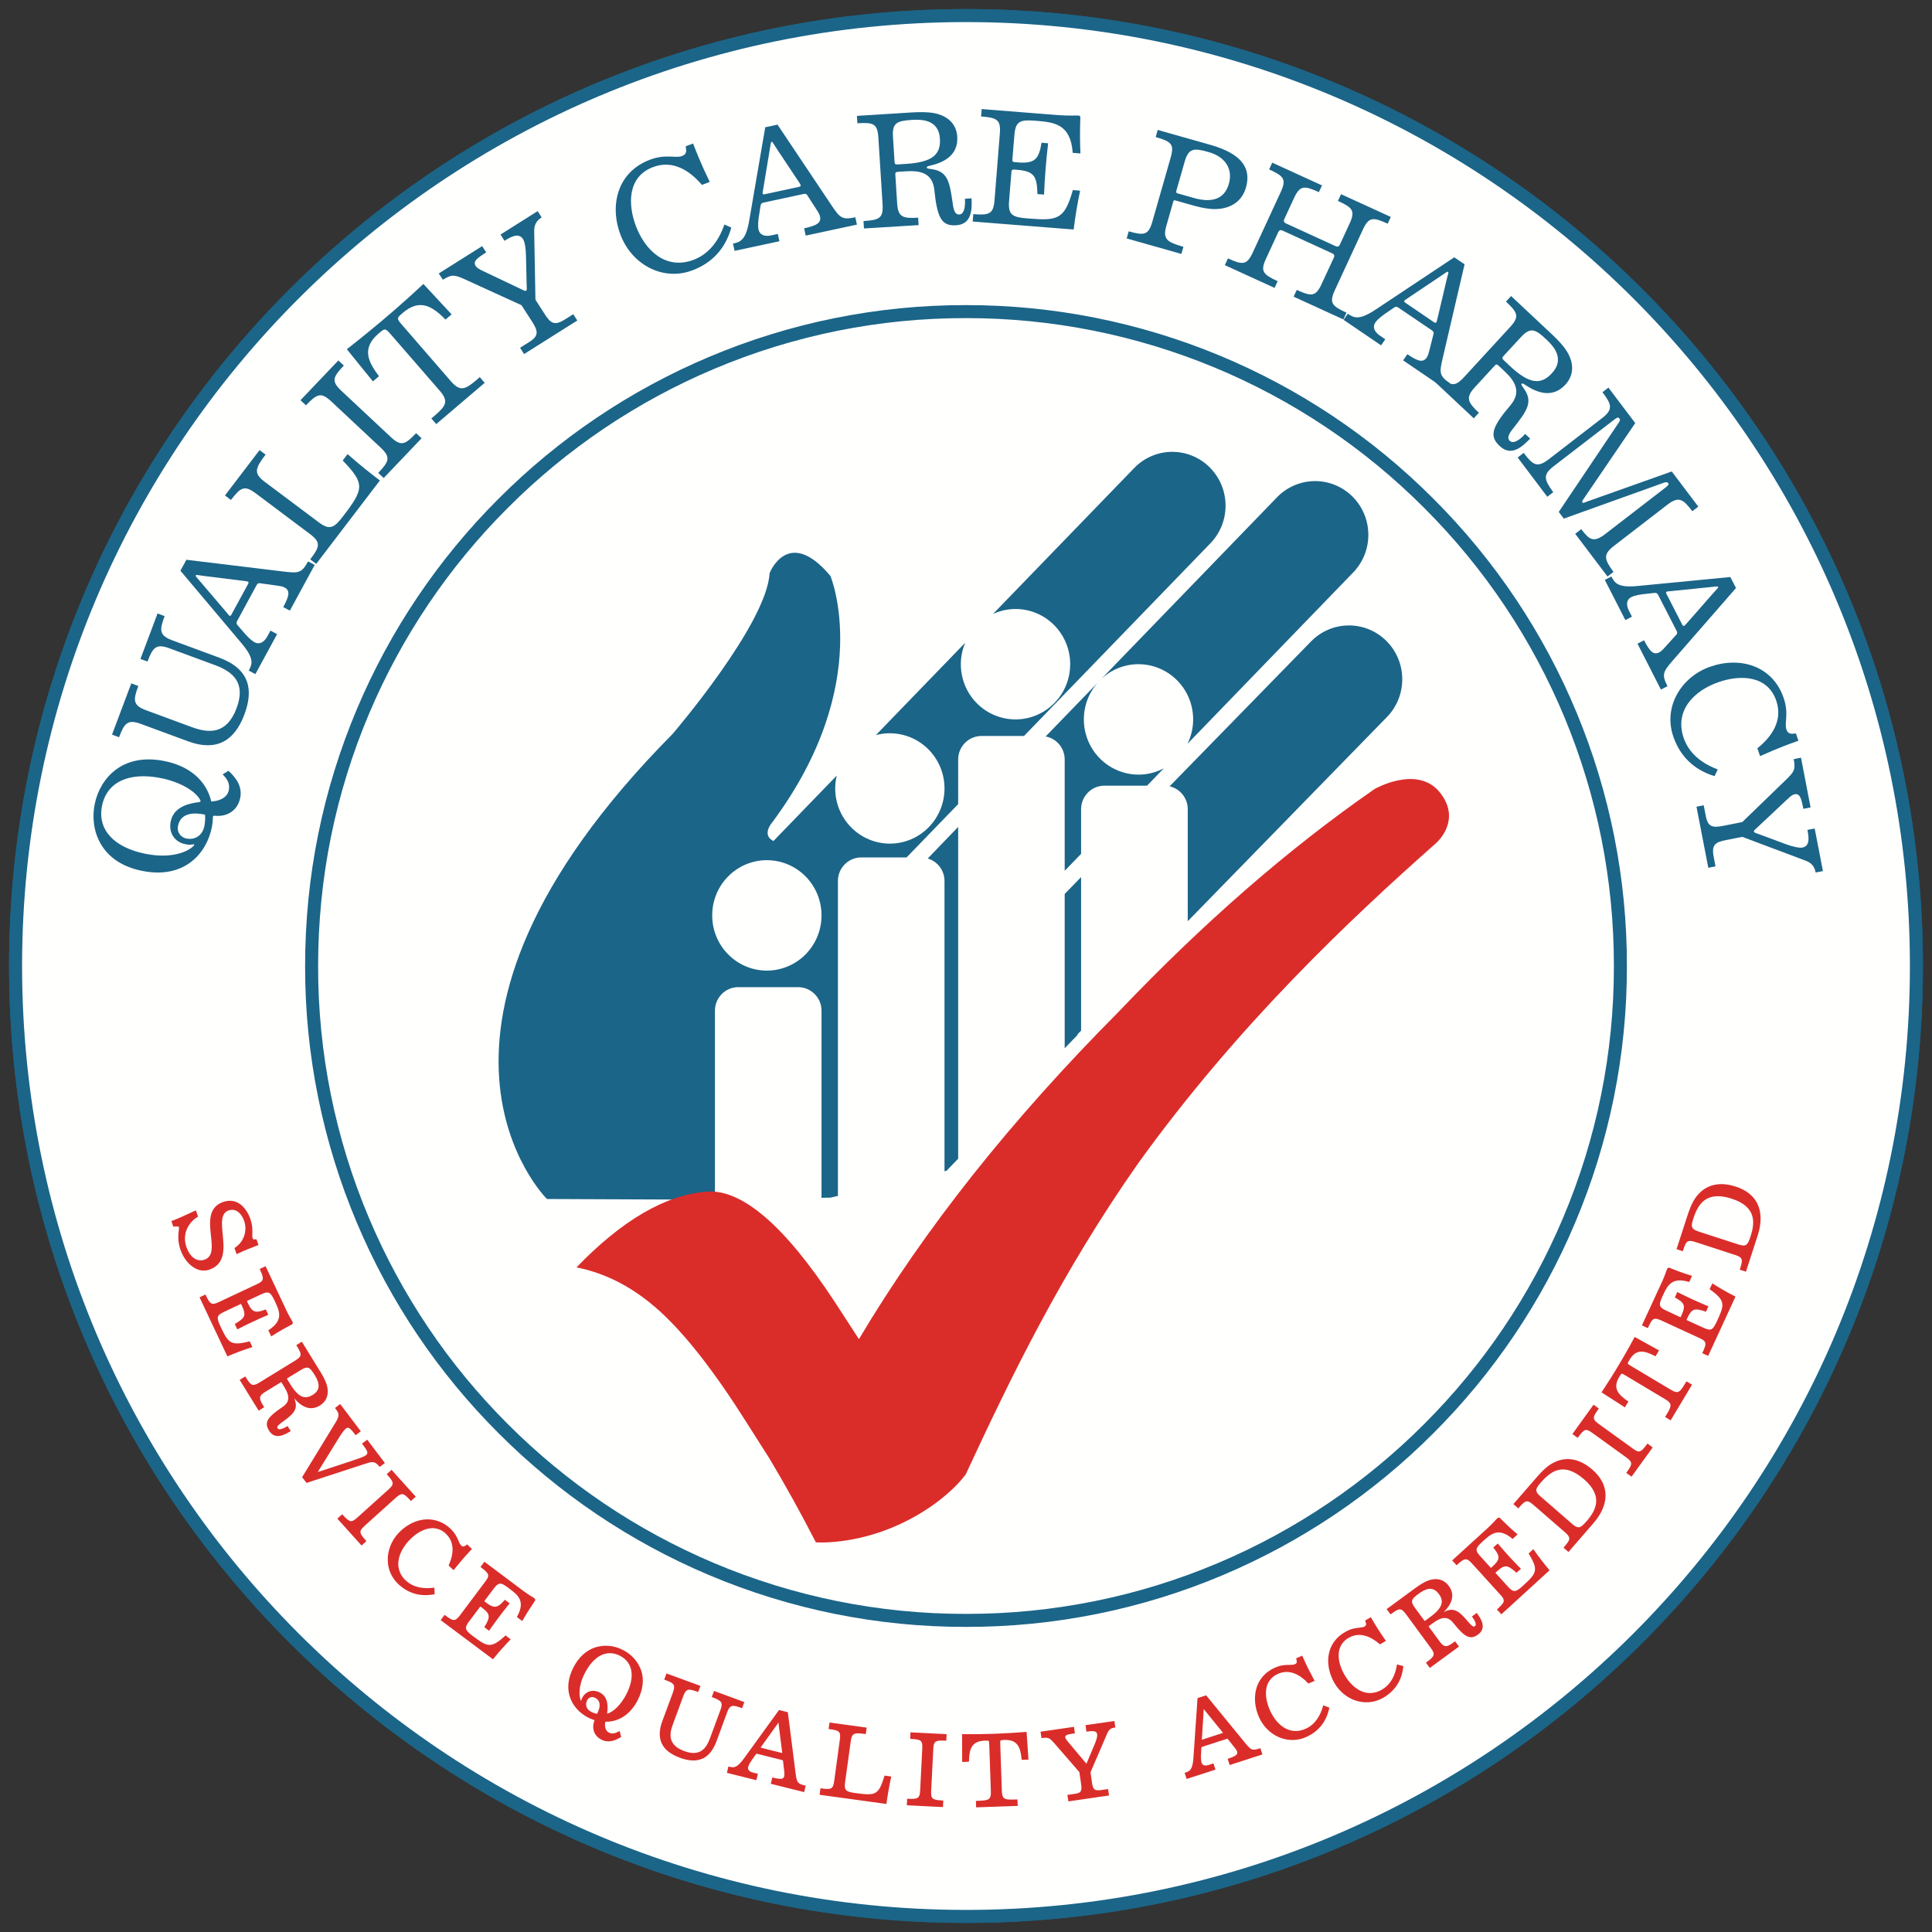 <?xml version="1.0" encoding="UTF-8"?>
<svg width="124px" height="124px" viewBox="0 0 124 124" version="1.1" xmlns="http://www.w3.org/2000/svg" xmlns:xlink="http://www.w3.org/1999/xlink">
    <rect x="0" y="0" width="124" height="124" fill="#333333" stroke="none"/>
    <title>logo</title>
    <g id="Symbols" stroke="none" stroke-width="1" fill="none" fill-rule="evenodd">
        <g id="footer" transform="translate(-1029, -272)">
            <g id="logo" transform="translate(1030, 273)">
                <path d="M122,60.999 C122,94.687 94.689,122 61.002,122 C27.314,122 0,94.687 0,60.999 C0,27.311 27.316,0 61.002,0 C94.689,0 122,27.311 122,60.999" id="Path" fill="#FFFFFE" fill-rule="nonzero"></path>
                <path d="M122,60.999 C122,94.687 94.689,122 61.002,122 C27.314,122 0,94.687 0,60.999 C0,27.311 27.316,0 61.002,0 C94.689,0 122,27.311 122,60.999" id="Path" stroke="#1B6588" stroke-width="0.835"></path>
                <path d="M122,60.999 C122,94.687 94.689,122 61.002,122 C27.314,122 0,94.687 0,60.999 C0,27.311 27.316,0 61.002,0 C94.689,0 122,27.311 122,60.999" id="Path" fill="#FFFFFE" fill-rule="nonzero"></path>
                <path d="M122,60.999 C122,94.687 94.689,122 61.002,122 C27.314,122 0,94.687 0,60.999 C0,27.311 27.316,0 61.002,0 C94.689,0 122,27.311 122,60.999 Z" id="Path" stroke="#1B6588" stroke-width="0.835"></path>
                <path d="M99.699,77.344 C97.592,82.334 94.535,86.869 90.697,90.698 C86.873,94.531 82.339,97.588 77.347,99.699 C72.177,101.888 66.616,103.01 60.999,103 C55.383,103.01 49.822,101.887 44.651,99.699 C39.659,97.588 35.125,94.531 31.3,90.698 C27.463,86.869 24.407,82.335 22.301,77.345 C20.112,72.172 18.989,66.613 19,60.998 C19,55.328 20.112,49.829 22.301,44.649 C24.408,39.661 27.463,35.128 31.298,31.301 C35.123,27.466 39.658,24.409 44.651,22.3 C49.822,20.112 55.383,18.99 60.999,19 C72.146,18.988 82.837,23.416 90.699,31.301 C98.592,39.175 103.019,49.861 103,60.998 C103.012,66.613 101.889,72.173 99.699,77.345" id="Path" fill="#FFFFFE" fill-rule="nonzero"></path>
                <path d="M99.699,77.344 C97.592,82.334 94.535,86.869 90.697,90.698 C86.873,94.531 82.339,97.588 77.347,99.699 C72.177,101.888 66.616,103.01 60.999,103 C55.383,103.01 49.822,101.887 44.651,99.699 C39.659,97.588 35.125,94.531 31.3,90.698 C27.463,86.869 24.407,82.335 22.301,77.345 C20.112,72.172 18.989,66.613 19,60.998 C19,55.328 20.112,49.829 22.301,44.649 C24.408,39.661 27.463,35.128 31.298,31.301 C35.123,27.466 39.658,24.409 44.651,22.3 C49.822,20.112 55.383,18.99 60.999,19 C72.146,18.988 82.837,23.416 90.699,31.301 C98.592,39.175 103.019,49.861 103,60.998 C103.012,66.613 101.889,72.173 99.699,77.345 L99.699,77.344 Z" id="Path" stroke="#1B6588" stroke-width="0.835"></path>
                <path d="M13.666,48.473 C14.182,48.947 14.561,49.499 14.416,50.22 C14.252,51.022 13.57,51.45 12.759,51.354 C12.717,51.344 12.669,51.369 12.665,51.442 C12.662,51.517 12.662,51.618 12.649,51.733 C12.639,51.85 12.618,51.977 12.591,52.122 C12.26,53.739 10.864,55.447 8.116,54.894 C5.429,54.359 4.747,52.234 5.077,50.616 C5.407,49.001 6.807,47.295 9.555,47.846 C11.112,48.157 12.232,49.053 12.561,50.443 C13.017,50.417 13.578,50.237 13.686,49.714 C13.767,49.306 13.592,49.001 13.289,48.701 L13.666,48.472 L13.666,48.473 Z M9.957,51.725 C10.132,50.857 10.957,50.579 11.799,50.477 C11.867,50.469 11.886,50.419 11.857,50.356 C11.532,49.739 10.489,49.17 9.33,48.941 C7.299,48.533 5.862,49.176 5.549,50.712 C5.239,52.244 6.307,53.393 8.338,53.8 C10.031,54.137 11.095,53.656 11.445,53.27 C11.489,53.224 11.455,53.175 11.41,53.19 C11.236,53.226 11.057,53.222 10.884,53.179 C10.223,53.048 9.806,52.464 9.957,51.725 L9.957,51.725 Z M10.959,52.817 C11.623,52.947 12.02,52.496 12.11,52.058 C12.164,51.805 12.181,51.545 12.159,51.286 C11.478,51.141 10.602,51.138 10.425,52.004 C10.333,52.452 10.645,52.753 10.959,52.817 L10.959,52.817 Z M6.189,46.151 L7.427,42.86 L7.878,43.028 C7.537,43.934 7.526,44.272 8.379,44.587 L11.289,45.661 C12.425,46.081 13.55,46.134 14.182,44.457 C14.808,42.793 13.92,42.101 12.784,41.683 L9.877,40.611 C9.021,40.292 8.807,40.556 8.467,41.46 L8.014,41.295 L9.112,38.374 L9.566,38.542 C9.225,39.448 9.211,39.784 10.067,40.101 L13.065,41.208 C15.039,41.937 15.278,43.274 14.685,44.86 C14.087,46.444 13,47.294 11.048,46.571 L8.05,45.465 C7.195,45.149 6.982,45.41 6.641,46.318 L6.189,46.15 M14.964,42.039 C15.196,41.621 15.335,41.271 14.496,40.279 L10.58,35.63 L10.963,34.927 L17.267,35.691 C18.164,35.795 18.371,35.775 18.773,35.034 L19.198,35.259 L17.604,38.192 L17.179,37.966 C17.581,37.227 17.626,36.897 17.256,36.701 C17.133,36.634 16.94,36.606 16.669,36.57 L15.694,36.435 C15.592,36.42 15.533,36.435 15.462,36.567 L14.223,38.852 C14.164,38.956 14.167,39.04 14.252,39.133 L14.7,39.65 C14.822,39.789 15.099,40.093 15.343,40.224 C15.644,40.386 15.946,40.23 16.158,39.847 L16.362,39.474 L16.784,39.702 L15.391,42.266 L14.964,42.039 L14.964,42.039 Z M14.927,36.473 C14.958,36.418 14.964,36.36 14.909,36.33 C14.87,36.31 14.731,36.295 14.607,36.279 L12.129,35.971 C11.693,35.92 11.595,35.868 11.568,35.928 C11.537,35.983 11.62,36.05 11.904,36.386 L13.543,38.308 C13.631,38.417 13.693,38.498 13.731,38.521 C13.79,38.548 13.829,38.498 13.856,38.44 L14.927,36.473 L14.927,36.473 Z M18.909,34.903 C19.539,34.078 19.607,33.81 18.881,33.265 L15.422,30.67 C14.696,30.126 14.453,30.265 13.822,31.089 L13.439,30.799 L15.661,27.888 L16.046,28.178 C15.371,29.06 15.264,29.379 15.992,29.925 L19.451,32.518 C20.177,33.065 20.459,32.872 21.046,32.1 C22.369,30.371 22.421,30.035 20.996,28.556 L21.309,28.146 C22.103,28.849 22.854,29.439 23.383,29.836 L19.296,35.19 L18.91,34.903 M23.276,29.355 C23.987,28.603 24.087,28.345 23.424,27.723 L20.272,24.773 C19.607,24.152 19.351,24.267 18.637,25.014 L18.286,24.686 L20.717,22.134 L21.069,22.462 C20.354,23.211 20.255,23.471 20.919,24.091 L24.073,27.043 C24.738,27.663 24.993,27.552 25.707,26.8 L26.058,27.129 L23.627,29.68 L23.276,29.353 M26.684,25.856 L26.897,25.677 C27.637,25.043 27.81,24.756 27.215,24.068 L24.063,20.439 C23.723,20.045 23.69,20.073 23.307,20.4 C22.231,21.316 22.571,22.161 23.327,23.145 L22.934,23.478 L21.261,21.414 C21.687,21.078 22.108,20.747 22.522,20.406 C23.779,19.39 24.997,18.329 26.175,17.225 L27.984,19.177 L27.593,19.51 C26.724,18.624 25.928,18.164 24.852,19.08 C24.471,19.408 24.44,19.434 24.783,19.828 L27.931,23.46 C28.526,24.148 28.84,24.018 29.583,23.388 L29.793,23.205 L30.107,23.572 L26.999,26.22 L26.684,25.856 M32.379,21.32 L32.986,20.938 C33.594,20.556 33.538,20.247 33.147,19.637 L32.47,18.588 L28.829,16.925 C28.184,16.638 28.005,16.588 27.424,16.953 L27.161,16.551 L29.946,14.797 L30.204,15.2 C29.625,15.567 29.336,15.772 29.532,16.077 C29.591,16.166 29.68,16.248 30.098,16.441 L32.482,17.575 C32.621,17.636 32.7,17.698 32.764,17.657 C32.83,17.62 32.815,17.5 32.804,17.368 L32.757,15.393 C32.75,14.982 32.685,14.517 32.572,14.349 C32.289,13.909 31.788,14.199 31.382,14.456 L31.124,14.054 L33.507,12.551 L33.765,12.954 C33.394,13.19 33.278,13.465 33.286,13.874 L33.366,18.238 L33.944,19.136 C34.323,19.729 34.57,19.94 35.25,19.507 L35.793,19.167 L36.052,19.57 L32.637,21.724 L32.379,21.32 M43.485,8.212 C44.03,9.645 44.401,10.338 44.553,10.678 L44.05,10.867 C43.278,9.961 42.2,9.241 40.916,9.724 C39.259,10.345 39.292,12.141 39.82,13.524 C40.412,15.078 41.735,16.345 43.514,15.677 C44.647,15.252 45.219,14.219 45.494,13.41 L45.937,13.605 C45.569,14.928 44.735,15.866 43.438,16.351 C41.511,17.078 39.537,15.94 38.833,14.089 C38.091,12.158 38.643,10.028 40.721,9.249 C41.748,8.866 42.349,9.176 42.777,9.012 C43.132,8.881 43.036,8.607 43.009,8.392 L43.485,8.212 M46.045,14.635 C46.517,14.534 46.878,14.415 47.09,13.138 L48.115,7.168 L48.903,7 L52.411,12.242 C52.914,12.985 53.067,13.124 53.895,12.945 L54,13.416 L50.713,14.122 L50.609,13.654 C51.439,13.474 51.719,13.298 51.629,12.89 C51.601,12.753 51.499,12.591 51.35,12.363 L50.819,11.541 C50.765,11.452 50.716,11.42 50.568,11.452 L48.008,12.002 C47.891,12.03 47.826,12.085 47.812,12.21 L47.708,12.885 C47.677,13.066 47.625,13.468 47.685,13.738 C47.759,14.071 48.072,14.201 48.5,14.108 L48.922,14.016 L49.024,14.484 L46.149,15.101 L46.045,14.635 L46.045,14.635 Z M50.294,10.989 C50.354,10.974 50.402,10.944 50.388,10.882 C50.381,10.843 50.302,10.725 50.234,10.621 L48.858,8.555 C48.614,8.193 48.591,8.091 48.529,8.103 C48.464,8.117 48.469,8.225 48.395,8.653 L47.985,11.138 C47.961,11.229 47.948,11.324 47.946,11.419 C47.962,11.48 48.025,11.478 48.089,11.465 L50.294,10.991 L50.294,10.989 Z" id="Shape" fill="#1B6588" fill-rule="nonzero"></path>
                <path d="M54.423,13.187 C55.454,13.123 55.7,13.001 55.645,12.106 L55.376,7.834 C55.32,6.937 55.06,6.847 54.028,6.911 L54,6.438 L57.58,6.213 C58.09,6.184 58.56,6.198 58.85,6.243 C59.809,6.395 60.389,6.943 60.438,7.777 C60.515,9.003 59.519,9.445 58.68,9.637 C58.615,9.649 58.479,9.672 58.484,9.755 C58.488,9.828 58.626,9.831 58.831,9.86 C59.845,10.009 59.953,10.735 60.138,11.986 C60.176,12.226 60.208,12.79 60.57,12.766 C60.856,12.751 60.968,12.349 60.933,11.758 L61.356,11.727 C61.397,12.501 61.345,13.398 60.369,13.458 C59.453,13.514 59.156,13.033 58.969,11.2 C58.856,10.123 58.111,9.935 57.156,9.994 L56.665,10.026 C56.474,10.037 56.455,10.072 56.465,10.23 L56.581,12.048 C56.635,12.947 56.961,13.03 57.929,12.971 L57.958,13.448 L54.45,13.664 L54.423,13.188 L54.423,13.187 Z M56.413,9.351 C56.423,9.533 56.446,9.564 56.638,9.552 L57.159,9.518 C58.845,9.413 59.392,8.915 59.326,7.899 C59.25,6.675 58.162,6.657 57.537,6.695 C56.567,6.756 56.256,6.882 56.312,7.777 L56.413,9.351 L56.413,9.351 Z M61.468,12.744 C62.497,12.825 62.759,12.738 62.832,11.841 L63.171,7.58 C63.243,6.683 62.996,6.556 61.968,6.474 L62.007,6 L66.844,6.383 C67.151,6.406 67.469,6.42 67.717,6.418 C67.952,6.415 68.165,6.411 68.231,6.418 C68.312,6.423 68.342,6.479 68.338,6.543 C68.309,7.444 68.309,8.11 68.345,8.848 L67.849,8.81 C67.716,6.94 66.645,6.845 65.47,6.75 C64.502,6.675 64.18,6.754 64.107,7.653 L63.977,9.237 C63.968,9.354 64,9.398 64.136,9.406 L64.36,9.425 C65.432,9.511 65.68,9.19 65.85,8.16 L66.271,8.197 C66.142,9.291 66.054,10.389 66.008,11.489 L65.584,11.455 C65.554,10.347 65.414,9.985 64.266,9.897 L64.076,9.882 C63.969,9.871 63.923,9.921 63.915,10.037 L63.764,11.917 C63.693,12.814 64.001,12.945 64.968,13.021 C66.876,13.173 67.319,13.109 67.858,11.198 L68.324,11.238 C68.15,12.063 68.012,12.895 67.909,13.731 L61.429,13.219 L61.468,12.744 M71.444,13.847 C72.437,14.128 72.71,14.095 72.959,13.229 L74.136,9.115 C74.385,8.252 74.171,8.078 73.177,7.799 L73.304,7.338 L76.682,8.296 C78.734,8.877 79.313,9.815 78.969,11.036 C78.629,12.215 77.556,12.472 76.747,12.412 C76.268,12.372 75.951,12.294 75.306,12.11 L74.407,11.855 C74.361,11.846 74.326,11.867 74.306,11.928 L73.862,13.483 C73.613,14.35 73.889,14.539 74.955,14.841 L74.823,15.297 L71.313,14.303 L71.444,13.847 L71.444,13.847 Z M74.503,11.236 C74.476,11.338 74.494,11.385 74.565,11.407 L75.629,11.708 C76.878,12.062 77.613,11.708 77.87,10.801 C78.154,9.813 77.602,9.038 76.553,8.755 C75.623,8.49 75.285,8.506 75.036,9.371 L74.503,11.236 L74.503,11.236 Z M77.812,15.585 C78.753,16.013 79.028,16.026 79.407,15.204 L81.202,11.321 C81.58,10.502 81.393,10.3 80.456,9.872 L80.655,9.439 L83.849,10.9 L83.647,11.332 C82.708,10.903 82.435,10.893 82.054,11.709 L81.432,13.056 C81.367,13.202 81.409,13.281 81.536,13.339 L84.716,14.796 C84.84,14.852 84.933,14.837 84.999,14.694 L85.621,13.345 C86,12.527 85.813,12.325 84.871,11.895 L85.073,11.464 L88.265,12.924 L88.063,13.357 C87.127,12.927 86.85,12.916 86.473,13.733 L84.675,17.62 C84.298,18.437 84.48,18.639 85.421,19.069 L85.221,19.503 L82.028,18.04 L82.23,17.608 C83.17,18.039 83.445,18.048 83.823,17.23 L84.609,15.537 C84.673,15.393 84.626,15.312 84.501,15.258 L81.321,13.801 C81.196,13.74 81.107,13.76 81.04,13.903 L80.258,15.597 C79.875,16.412 80.065,16.617 81.003,17.046 L80.804,17.477 L77.613,16.018 L77.812,15.585 M85.506,19.136 C85.897,19.405 86.229,19.577 87.306,18.86 L92.338,15.515 L93,15.963 L91.578,22.061 C91.379,22.93 91.379,23.135 92.073,23.608 L91.805,24 L89.056,22.13 L89.327,21.735 C90.021,22.206 90.339,22.285 90.574,21.943 C90.652,21.832 90.702,21.648 90.768,21.383 L91.004,20.441 C91.03,20.343 91.019,20.286 90.897,20.199 L88.752,18.744 C88.657,18.677 88.57,18.668 88.47,18.744 L87.907,19.129 C87.76,19.235 87.427,19.471 87.273,19.697 C87.08,19.979 87.201,20.29 87.559,20.537 L87.911,20.774 L87.64,21.166 L85.234,19.529 L85.506,19.136 L85.506,19.136 Z M91.044,19.687 C91.094,19.723 91.151,19.735 91.189,19.682 C91.212,19.647 91.24,19.513 91.272,19.393 L91.839,16.991 C91.935,16.571 91.994,16.485 91.94,16.448 C91.891,16.413 91.813,16.488 91.45,16.731 L89.363,18.131 C89.25,18.209 89.161,18.264 89.134,18.3 C89.098,18.35 89.146,18.394 89.2,18.431 L91.044,19.687 L91.044,19.687 Z" id="Shape" fill="#1B6588" fill-rule="nonzero"></path>
                <path d="M91.331,23.062 C92.09,23.777 92.353,23.876 92.97,23.202 L95.914,19.999 C96.536,19.327 96.42,19.07 95.657,18.357 L95.985,18 L98.632,20.482 C99.008,20.832 99.326,21.191 99.491,21.436 C100.046,22.25 100.043,23.061 99.469,23.688 C98.621,24.605 97.607,24.185 96.886,23.699 C96.83,23.663 96.724,23.572 96.662,23.637 C96.613,23.693 96.708,23.797 96.825,23.969 C97.419,24.821 96.964,25.411 96.173,26.428 C96.022,26.623 95.634,27.045 95.902,27.295 C96.113,27.492 96.488,27.295 96.89,26.852 L97.209,27.148 C96.67,27.716 95.978,28.309 95.258,27.631 C94.579,27.002 94.726,26.442 95.941,25.013 C96.651,24.174 96.27,23.491 95.566,22.829 L95.204,22.491 C95.062,22.357 95.023,22.366 94.917,22.486 L93.662,23.851 C93.043,24.522 93.203,24.822 93.918,25.492 L93.591,25.849 L91,23.42 L91.331,23.062 L91.331,23.062 Z M95.518,21.827 C95.398,21.963 95.39,22.001 95.529,22.135 L95.914,22.497 C97.163,23.665 97.909,23.715 98.607,22.952 C99.455,22.032 98.712,21.22 98.248,20.787 C97.535,20.116 97.225,19.976 96.608,20.647 L95.518,21.827 L95.518,21.827 Z M96.792,28.067 C97.38,28.848 97.659,29.046 98.389,28.487 L101.826,25.837 C102.551,25.277 102.441,24.954 101.849,24.173 L102.232,23.878 L103.953,26.155 L100.701,30.93 C100.585,31.101 100.516,31.183 100.562,31.245 C100.611,31.314 100.699,31.248 100.892,31.18 L106.297,29.26 L108,31.516 L107.615,31.811 C107.026,31.028 106.745,30.835 106.019,31.391 L102.582,34.041 C101.857,34.6 101.98,34.911 102.558,35.708 L102.173,36 L100.1,33.26 L100.487,32.962 C101.008,33.651 101.284,33.844 102.01,33.288 L105.848,30.33 C106.053,30.17 106.138,30.105 106.061,29.999 C105.994,29.917 105.877,29.953 105.791,29.981 L99.369,32.286 L99.044,31.857 L102.893,26.129 C102.961,26.021 103.005,25.95 102.931,25.855 C102.861,25.762 102.787,25.79 102.558,25.969 L98.715,28.926 C97.991,29.484 98.12,29.793 98.691,30.59 L98.308,30.883 L96.408,28.365 L96.792,28.067" id="Shape" fill="#1B6588" fill-rule="nonzero"></path>
                <path d="M102.423,36 C102.638,36.424 102.846,36.735 104.115,36.609 L110.058,36.035 L110.419,36.741 L106.318,41.445 C105.741,42.115 105.644,42.297 106.022,43.041 L105.602,43.259 L104.098,40.313 L104.517,40.094 C104.898,40.837 105.138,41.056 105.502,40.867 C105.623,40.805 105.753,40.668 105.932,40.464 L106.582,39.746 C106.649,39.674 106.671,39.615 106.605,39.484 L105.426,37.187 C105.375,37.083 105.304,37.038 105.18,37.056 L104.511,37.129 C104.336,37.15 103.932,37.202 103.691,37.328 C103.393,37.483 103.352,37.818 103.55,38.202 L103.742,38.579 L103.319,38.798 L102,36.219 L102.423,36 L102.423,36 Z M106.972,39.099 C107.002,39.156 107.047,39.195 107.1,39.163 C107.135,39.148 107.223,39.041 107.309,38.95 L108.928,37.103 C109.212,36.777 109.303,36.727 109.273,36.672 C109.247,36.616 109.143,36.642 108.714,36.688 L106.245,36.939 C106.109,36.952 106.003,36.959 105.969,36.977 C105.914,37.007 105.932,37.067 105.961,37.123 L106.973,39.101 L106.972,39.099 Z M114.426,46.542 C112.998,47.044 112.303,47.39 111.966,47.53 L111.793,47.028 C112.707,46.294 113.445,45.249 113.003,43.968 C112.433,42.317 110.66,42.3 109.285,42.786 C107.736,43.327 106.452,44.598 107.064,46.37 C107.452,47.501 108.457,48.091 109.249,48.385 L109.043,48.815 C107.75,48.418 106.842,47.568 106.399,46.279 C105.733,44.359 106.91,42.442 108.756,41.794 C110.678,41.118 112.761,41.719 113.476,43.79 C113.831,44.812 113.509,45.393 113.657,45.823 C113.778,46.174 114.047,46.09 114.263,46.072 L114.426,46.542 M108.348,50.685 L108.483,51.382 C108.619,52.077 108.915,52.14 109.616,52.001 L110.823,51.762 L113.652,49.025 C114.146,48.538 114.255,48.388 114.124,47.723 L114.592,47.629 L115.207,50.822 L114.742,50.913 C114.616,50.25 114.53,49.909 114.177,49.978 C114.075,49.999 113.965,50.054 113.642,50.366 L111.753,52.141 C111.643,52.249 111.557,52.298 111.569,52.369 C111.586,52.442 111.697,52.473 111.826,52.515 L113.654,53.193 C114.036,53.334 114.485,53.437 114.681,53.399 C115.184,53.299 115.097,52.733 115.004,52.266 L115.471,52.175 L116,54.909 L115.533,55 C115.452,54.574 115.24,54.367 114.859,54.229 L110.826,52.712 L109.794,52.914 C109.114,53.048 108.835,53.2 108.986,53.982 L109.103,54.606 L108.643,54.697 L107.884,50.776 L108.348,50.685" id="Shape" fill="#1B6588" fill-rule="nonzero"></path>
                <path d="M12.438,80.488 C13.483,80.125 13.381,79.112 13.293,78.217 C13.222,77.494 13.159,76.868 13.679,76.687 C13.835,76.629 14.007,76.636 14.157,76.705 C14.374,76.808 14.562,77.052 14.672,77.367 C14.888,78.003 14.647,78.705 14.086,79.076 L14.048,79.101 L14.063,79.147 L14.164,79.433 L14.185,79.498 L14.247,79.467 C14.668,79.264 15.099,79.096 15.536,78.928 L15.592,78.91 L15.572,78.856 L15.477,78.584 L15.463,78.542 L15.417,78.545 C15.258,78.556 15.235,78.537 15.215,78.476 C15.19,78.403 15.193,78.306 15.196,78.183 C15.203,77.96 15.212,77.655 15.067,77.232 C14.824,76.534 14.23,75.835 13.328,76.143 C12.347,76.482 12.448,77.444 12.538,78.29 C12.618,79.021 12.686,79.655 12.126,79.849 C11.746,79.979 11.243,79.831 10.963,79.025 C10.673,78.182 11.108,77.455 11.672,77.109 L11.712,77.082 L11.697,77.038 L11.593,76.744 L11.572,76.682 L11.514,76.708 L11.07,76.913 C10.741,77.067 10.403,77.221 10.052,77.353 L10,77.372 L10.019,77.429 L10.108,77.686 L10.124,77.731 L10.17,77.724 L10.213,77.721 C10.306,77.714 10.463,77.698 10.488,77.761 C10.494,77.789 10.485,77.872 10.475,77.96 C10.445,78.217 10.389,78.653 10.584,79.215 C10.777,79.766 11.142,80.219 11.568,80.424 C11.851,80.565 12.154,80.585 12.438,80.488 M15.2,85.458 L15.172,85.397 L15.048,85.132 L15.025,85.089 L14.979,85.101 C13.793,85.398 13.646,85.186 13.151,84.134 C12.898,83.589 12.882,83.432 13.352,83.212 L14.428,82.704 C14.458,82.688 14.468,82.69 14.468,82.69 C14.471,82.693 14.475,82.696 14.483,82.713 L14.533,82.822 C14.823,83.435 14.705,83.592 14.116,83.949 L14.069,83.976 L14.091,84.025 L14.205,84.268 L14.232,84.325 L14.287,84.294 C14.611,84.126 14.915,83.976 15.218,83.837 C15.527,83.688 15.846,83.544 16.164,83.412 L16.223,83.384 L16.195,83.332 L16.081,83.089 L16.061,83.039 L16.007,83.061 C15.426,83.277 15.2,83.25 14.926,82.675 L14.868,82.547 C14.852,82.516 14.855,82.507 14.855,82.507 C14.855,82.504 14.86,82.497 14.883,82.485 L15.789,82.06 C16.257,81.842 16.374,81.952 16.628,82.491 C16.942,83.153 17.21,83.721 16.263,84.354 L16.22,84.38 L16.242,84.43 L16.376,84.707 L16.405,84.773 L16.464,84.738 C16.862,84.484 17.225,84.273 17.716,84.016 C17.79,83.977 17.813,83.912 17.778,83.84 C17.765,83.814 17.731,83.757 17.688,83.678 L17.616,83.555 C17.527,83.399 17.444,83.238 17.369,83.075 L16.07,80.322 L16.046,80.268 L15.991,80.294 L15.72,80.422 L15.664,80.445 L15.69,80.499 C15.965,81.087 15.941,81.212 15.487,81.423 L13.051,82.567 C12.825,82.675 12.695,82.705 12.594,82.667 C12.459,82.621 12.356,82.445 12.212,82.139 L12.189,82.085 L12.134,82.109 L11.862,82.24 L11.808,82.263 L11.832,82.317 L13.569,86.003 L13.592,86.057 L13.646,86.034 C14.11,85.835 14.61,85.649 15.135,85.48 L15.2,85.458 M17.066,90.31 L17.108,90.279 C17.741,89.817 18.157,89.509 17.926,88.862 C17.919,88.839 17.911,88.816 17.903,88.793 L17.89,88.753 C17.89,88.756 17.897,88.758 17.897,88.758 L17.904,88.769 C18.445,89.392 18.993,89.541 19.534,89.206 C20.002,88.918 20.152,88.407 19.947,87.799 C19.849,87.548 19.727,87.307 19.584,87.08 C19.584,87.076 18.404,85.164 18.404,85.164 L18.374,85.113 L18.323,85.144 L18.066,85.303 L18.015,85.334 L18.048,85.383 C18.227,85.672 18.316,85.855 18.286,85.991 C18.258,86.096 18.162,86.19 17.952,86.322 L15.653,87.732 C15.442,87.862 15.312,87.902 15.206,87.879 C15.071,87.845 14.951,87.683 14.775,87.392 L14.744,87.346 L14.692,87.374 L14.435,87.532 L14.383,87.563 L14.414,87.617 L15.57,89.489 L15.601,89.541 L15.649,89.508 L15.905,89.352 L15.958,89.321 L15.925,89.269 C15.615,88.762 15.581,88.604 16.024,88.333 L17.001,87.734 C17.032,87.711 17.046,87.709 17.051,87.709 C17.055,87.709 17.064,87.72 17.091,87.765 L17.25,88.025 C17.622,88.63 17.586,88.998 17.132,89.303 C16.135,89.974 15.948,90.301 16.272,90.827 C16.654,91.448 17.296,91.067 17.606,90.883 L17.659,90.852 L17.628,90.799 L17.486,90.575 L17.453,90.524 L17.406,90.555 C17.106,90.739 16.887,90.781 16.817,90.672 C16.746,90.556 16.907,90.424 17.066,90.31 M19.078,88.524 C18.852,88.662 18.661,88.705 18.48,88.662 C18.205,88.598 17.932,88.333 17.62,87.825 L17.449,87.545 C17.418,87.498 17.418,87.484 17.418,87.483 C17.418,87.477 17.429,87.468 17.472,87.441 L18.321,86.922 C18.519,86.799 18.656,86.758 18.763,86.784 C18.906,86.819 19.025,86.978 19.201,87.258 C19.332,87.474 19.504,87.792 19.433,88.086 C19.392,88.257 19.272,88.404 19.078,88.525 M22.509,92.927 C22.863,92.813 23.04,92.758 23.334,93.107 L23.371,93.149 L23.417,93.114 L23.655,92.936 L23.703,92.899 L23.667,92.853 L22.605,91.448 L22.568,91.401 L22.52,91.44 L22.281,91.615 L22.232,91.651 L22.269,91.699 C22.645,92.194 22.639,92.281 22.462,92.418 C22.35,92.499 21.952,92.638 21.526,92.778 L19.536,93.434 L19.505,93.443 C19.473,93.455 19.439,93.464 19.405,93.469 C19.403,93.454 19.448,93.383 19.467,93.361 C19.467,93.358 20.703,91.36 20.703,91.36 C20.878,91.073 21.061,90.798 21.185,90.701 C21.319,90.602 21.395,90.545 21.79,91.069 L21.825,91.118 L21.872,91.081 L22.114,90.896 L22.16,90.861 L22.123,90.818 L20.87,89.161 L20.834,89.117 L20.788,89.149 L20.549,89.331 L20.501,89.366 L20.536,89.414 C20.777,89.734 20.807,89.857 20.526,90.317 C20.529,90.317 18.412,93.774 18.412,93.774 L18.392,93.809 L18.415,93.842 L18.647,94.144 L18.67,94.177 L18.712,94.165 L22.457,92.944 L22.508,92.927 M22.136,97.314 C22.14,97.206 22.218,97.097 22.404,96.93 L24.407,95.127 C24.59,94.96 24.711,94.895 24.817,94.898 C24.958,94.906 25.108,95.044 25.331,95.295 L25.373,95.341 L25.416,95.303 L25.64,95.101 L25.685,95.064 L25.646,95.018 L24.171,93.38 L24.13,93.337 L23.863,93.578 L23.82,93.622 L23.86,93.663 C24.089,93.917 24.209,94.079 24.201,94.219 C24.197,94.325 24.116,94.435 23.933,94.599 L21.93,96.404 C21.747,96.572 21.629,96.635 21.523,96.632 C21.384,96.622 21.233,96.485 21.003,96.233 L20.964,96.19 L20.921,96.228 L20.695,96.428 L20.649,96.468 L20.691,96.512 L22.164,98.148 L22.204,98.193 L22.25,98.156 L22.475,97.953 L22.517,97.913 L22.477,97.87 C22.25,97.616 22.13,97.454 22.137,97.315 M26.885,100.964 L26.881,100.898 L26.815,100.904 C26.306,100.972 25.586,100.946 25.047,100.441 C24.752,100.181 24.577,99.812 24.563,99.42 C24.547,98.92 24.8,98.353 25.257,97.87 C25.714,97.381 26.248,97.097 26.724,97.08 C27.058,97.074 27.38,97.203 27.616,97.438 C28.245,98.033 28.067,98.853 27.811,99.437 L27.792,99.475 L27.823,99.506 L28.067,99.734 L28.113,99.774 L28.154,99.728 L28.265,99.589 C28.441,99.372 28.728,99.015 29.25,98.458 L29.291,98.415 L29.245,98.372 L29.018,98.157 L28.987,98.127 L28.947,98.153 C28.932,98.162 28.916,98.168 28.904,98.182 C28.79,98.259 28.715,98.301 28.604,98.196 C28.526,98.108 28.466,98.006 28.428,97.894 C28.336,97.677 28.221,97.408 27.91,97.115 C27.504,96.718 26.954,96.501 26.386,96.515 C25.745,96.533 25.089,96.852 24.583,97.389 C24.12,97.879 23.866,98.529 23.888,99.166 C23.907,99.751 24.14,100.27 24.564,100.669 C25.197,101.269 25.966,101.488 26.844,101.331 L26.897,101.32 L26.894,101.268 L26.885,100.964 M33.137,101.475 L33.018,101.405 C32.867,101.306 32.718,101.204 32.573,101.097 L30.139,99.271 L30.091,99.237 L30.055,99.286 L29.875,99.523 L29.839,99.569 L29.886,99.608 C30.438,100.02 30.429,100.131 30.14,100.516 L28.524,102.672 C28.374,102.869 28.271,102.957 28.164,102.972 C28.025,102.992 27.854,102.886 27.582,102.68 L27.536,102.646 L27.499,102.692 L27.32,102.935 L27.283,102.981 L27.331,103.02 L30.593,105.46 L30.641,105.494 L30.678,105.452 C30.986,105.068 31.341,104.666 31.73,104.262 L31.777,104.213 L31.724,104.173 L31.49,103.997 L31.45,103.967 L31.412,103.997 C30.506,104.823 30.276,104.701 29.344,104.001 C29.081,103.803 28.933,103.668 28.912,103.523 C28.893,103.411 28.95,103.277 29.089,103.092 L29.804,102.142 C29.819,102.122 29.829,102.114 29.835,102.114 C29.835,102.114 29.841,102.116 29.853,102.127 L29.955,102.199 C30.483,102.595 30.465,102.797 30.113,103.388 L30.082,103.434 L30.126,103.465 L30.338,103.629 L30.389,103.666 L30.424,103.617 C30.819,103.048 31.235,102.493 31.672,101.956 L31.709,101.908 L31.663,101.87 L31.446,101.71 L31.402,101.676 L31.366,101.719 C30.954,102.181 30.744,102.262 30.231,101.884 C30.231,101.88 30.12,101.799 30.12,101.799 C30.089,101.777 30.088,101.768 30.088,101.768 C30.088,101.765 30.088,101.759 30.105,101.737 C30.108,101.737 30.707,100.937 30.707,100.937 C30.846,100.752 30.959,100.661 31.067,100.644 C31.213,100.624 31.385,100.729 31.649,100.929 C32.234,101.365 32.739,101.745 32.198,102.74 L32.175,102.786 L32.215,102.817 L32.467,103.003 L32.521,103.046 L32.553,102.984 C32.773,102.599 32.986,102.259 33.325,101.759 C33.372,101.7 33.359,101.629 33.297,101.577 C33.273,101.559 33.216,101.525 33.137,101.475 M38.977,104.898 C38.434,104.611 37.799,104.55 37.211,104.729 C36.627,104.92 36.14,105.36 35.806,106.013 C35.463,106.683 35.383,107.322 35.575,107.907 C35.752,108.464 36.183,108.949 36.752,109.24 C36.839,109.286 36.918,109.317 36.984,109.342 C37.039,109.366 37.097,109.386 37.155,109.402 C37.157,109.402 37.157,109.405 37.16,109.405 C36.953,109.913 37.128,110.413 37.595,110.652 C38.079,110.901 38.532,110.684 38.832,110.5 L38.871,110.476 L38.858,110.435 L38.787,110.168 L38.764,110.095 L38.699,110.133 C38.449,110.275 38.262,110.292 38.077,110.196 C37.782,110.045 37.821,109.665 37.849,109.505 C38.718,109.52 39.454,109.038 39.927,108.127 C40.269,107.451 40.348,106.815 40.158,106.23 C39.956,105.648 39.532,105.169 38.977,104.898 M37.321,109 C37.183,108.972 37.051,108.924 36.927,108.858 C36.692,108.74 36.516,108.456 36.686,108.124 C36.73,108.035 36.809,107.967 36.904,107.938 C36.999,107.908 37.102,107.919 37.189,107.967 C37.33,108.039 37.424,108.139 37.461,108.269 C37.535,108.503 37.43,108.786 37.322,109 M37.967,108.984 C38.069,108.289 37.915,107.842 37.489,107.625 C37.057,107.405 36.589,107.545 36.373,107.961 C36.338,108.031 36.311,108.105 36.291,108.181 C36.167,107.893 36.089,107.263 36.535,106.387 C37.111,105.26 37.952,104.844 38.787,105.268 C39.621,105.694 39.775,106.623 39.196,107.751 C38.867,108.392 38.363,108.897 37.967,108.983 M45.935,108.515 C46.071,108.452 46.264,108.501 46.573,108.618 L46.631,108.638 L46.65,108.581 L46.752,108.296 L46.773,108.241 L46.718,108.222 L44.881,107.548 L44.827,107.529 L44.806,107.583 L44.703,107.864 L44.683,107.924 L44.739,107.942 C45.297,108.15 45.419,108.253 45.242,108.743 L44.575,110.549 C44.34,111.18 43.962,111.774 42.912,111.386 C41.862,110.995 41.955,110.299 42.188,109.67 L42.855,107.859 C43.034,107.374 43.195,107.374 43.754,107.579 L43.809,107.599 L43.831,107.542 L43.934,107.265 L43.957,107.209 L43.902,107.185 L41.833,106.426 L41.778,106.407 L41.756,106.461 L41.652,106.744 L41.632,106.801 L41.688,106.823 C42,106.931 42.179,107.02 42.242,107.154 C42.289,107.255 42.273,107.4 42.193,107.617 L41.504,109.48 C41.092,110.603 41.469,111.385 42.622,111.811 C43.219,112.033 43.703,112.05 44.101,111.865 C44.482,111.69 44.78,111.317 44.986,110.763 L45.671,108.894 C45.754,108.678 45.833,108.56 45.933,108.515 M50.068,112.846 L49.569,108.932 L49.563,108.894 L49.523,108.884 L49.036,108.761 L48.998,108.754 L48.975,108.786 L46.75,111.858 C46.282,112.509 46.075,112.455 45.811,112.39 L45.754,112.375 L45.739,112.433 L45.669,112.726 L45.654,112.783 L45.714,112.8 L47.485,113.243 L47.544,113.259 L47.559,113.197 L47.632,112.906 L47.647,112.849 L47.588,112.834 L47.329,112.769 C47.19,112.735 47.09,112.674 47.042,112.595 C47.008,112.541 47,112.474 47.02,112.413 C47.059,112.252 47.198,112.045 47.26,111.955 L47.505,111.607 C47.536,111.565 47.556,111.554 47.61,111.567 L49.186,111.961 C49.254,111.979 49.254,111.991 49.257,112.027 L49.327,112.635 C49.348,112.752 49.351,112.871 49.336,112.989 C49.321,113.062 49.29,113.109 49.243,113.135 C49.148,113.192 48.965,113.18 48.629,113.095 L48.57,113.08 L48.555,113.139 L48.484,113.431 L48.468,113.486 L48.527,113.502 L50.554,114.007 L50.611,114.021 L50.627,113.962 L50.699,113.67 L50.715,113.613 L50.656,113.597 C50.185,113.479 50.142,113.394 50.069,112.846 M47.876,111.082 L47.896,111.051 L48.817,109.767 L48.902,109.648 C48.933,109.602 48.947,109.587 48.967,109.559 L48.97,109.588 C48.975,109.637 48.979,109.711 48.993,109.813 L49.191,111.386 C49.194,111.433 49.202,111.486 49.202,111.511 L49.186,111.511 C49.189,111.511 47.831,111.169 47.834,111.172 L47.815,111.168 C47.828,111.151 47.848,111.117 47.876,111.083 M55.825,112.969 L55.774,112.96 L55.758,113.009 C55.388,114.215 55.201,114.262 53.899,114.082 C53.572,114.039 53.379,113.99 53.291,113.874 C53.222,113.785 53.205,113.644 53.237,113.413 L53.605,110.743 C53.674,110.229 53.839,110.199 54.508,110.289 L54.569,110.295 L54.576,110.236 L54.616,109.942 L54.623,109.882 L54.565,109.873 L52.3,109.562 L52.238,109.554 L52.232,109.616 L52.19,109.913 L52.181,109.973 L52.243,109.982 C52.576,110.024 52.776,110.068 52.86,110.184 C52.925,110.264 52.938,110.403 52.904,110.646 L52.539,113.32 C52.467,113.839 52.339,113.868 51.716,113.782 L51.659,113.776 L51.652,113.838 L51.61,114.133 L51.604,114.193 L51.661,114.201 L55.834,114.774 L55.894,114.78 L55.902,114.721 C55.951,114.352 56.041,113.767 56.19,113.082 L56.206,113.022 L56.141,113.012 L55.825,112.968 M57.496,110.189 L57.436,110.184 L57.433,110.245 L57.421,110.549 L57.418,110.607 L57.479,110.607 C57.816,110.626 58.017,110.657 58.112,110.757 C58.183,110.835 58.208,110.971 58.194,111.219 L58.058,113.91 C58.031,114.433 57.909,114.477 57.282,114.449 L57.225,114.446 L57.22,114.504 L57.205,114.804 L57.203,114.863 L57.26,114.869 L59.46,114.98 L59.522,114.98 L59.525,114.92 L59.539,114.62 L59.544,114.561 L59.482,114.558 C58.833,114.527 58.739,114.446 58.764,113.942 L58.901,111.254 C58.911,111.006 58.948,110.878 59.029,110.804 C59.133,110.712 59.337,110.703 59.678,110.72 L59.737,110.721 L59.74,110.663 L59.753,110.364 L59.755,110.302 L59.695,110.299 L57.496,110.189 M64.894,110.218 L64.888,110.159 L64.831,110.161 C64.229,110.205 63.527,110.253 62.821,110.279 C62.579,110.286 62.33,110.292 62.091,110.295 L61.813,110.302 C61.479,110.306 61.151,110.306 60.809,110.302 L60.748,110.298 L60.748,110.359 L60.754,112.024 L60.754,112.085 L60.816,112.084 L61.135,112.072 L61.191,112.068 L61.191,112.015 C61.212,111.215 61.384,110.749 62.202,110.72 C62.338,110.715 62.426,110.714 62.454,110.738 C62.484,110.764 62.488,110.866 62.492,110.977 L62.596,113.976 C62.603,114.207 62.574,114.346 62.5,114.429 C62.398,114.538 62.199,114.563 61.869,114.575 L61.694,114.583 L61.637,114.584 L61.64,114.644 L61.649,114.945 L61.651,115 L61.713,114.998 L64.26,114.909 L64.322,114.908 L64.319,114.849 L64.303,114.55 L64.303,114.49 L64.244,114.493 L64.07,114.498 C63.74,114.509 63.54,114.498 63.429,114.396 C63.351,114.319 63.309,114.184 63.301,113.95 L63.198,110.951 C63.193,110.821 63.195,110.738 63.219,110.714 C63.246,110.683 63.335,110.678 63.471,110.674 C64.286,110.646 64.496,111.12 64.567,111.893 L64.572,111.951 L64.629,111.948 L64.947,111.939 L65.009,111.936 L65.005,111.874 L64.894,110.218 M70.534,109.517 L70.525,109.459 L70.467,109.468 L68.726,109.717 L68.669,109.727 L68.68,109.788 L68.723,110.085 L68.732,110.147 L68.792,110.135 C69.009,110.102 69.225,110.081 69.339,110.165 C69.386,110.204 69.416,110.26 69.422,110.321 C69.439,110.424 69.374,110.678 69.263,110.937 L68.782,112.079 L68.777,112.092 C68.766,112.128 68.75,112.162 68.731,112.195 C68.715,112.177 68.699,112.159 68.684,112.141 C68.674,112.13 68.663,112.11 68.644,112.098 C68.647,112.098 67.587,110.84 67.587,110.84 C67.406,110.627 67.381,110.57 67.375,110.516 C67.352,110.366 67.488,110.319 67.931,110.256 L67.99,110.252 L67.98,110.192 L67.94,109.891 L67.933,109.833 L67.871,109.842 L65.844,110.135 L65.785,110.147 L65.791,110.202 L65.838,110.498 L65.845,110.556 L65.902,110.55 C66.304,110.495 66.376,110.556 66.656,110.871 L68.275,112.735 L68.386,113.493 C68.448,113.927 68.403,114.073 68.013,114.127 L67.568,114.193 L67.51,114.204 L67.516,114.262 L67.562,114.557 L67.57,114.615 L67.627,114.609 L70.122,114.246 L70.182,114.236 L70.173,114.179 L70.126,113.884 L70.119,113.825 L70.06,113.833 L69.662,113.891 C69.464,113.919 69.334,113.907 69.251,113.845 C69.154,113.774 69.117,113.62 69.084,113.394 L68.99,112.751 L70.066,110.253 C70.168,110.015 70.29,109.914 70.526,109.884 L70.585,109.873 L70.576,109.814 L70.534,109.517 M79.912,111.26 L79.894,111.203 L79.838,111.222 C79.372,111.371 79.292,111.322 78.937,110.892 L76.439,107.841 L76.413,107.81 L76.374,107.825 L75.899,107.974 L75.858,107.987 L75.857,108.028 L75.597,111.816 C75.548,112.62 75.335,112.684 75.088,112.763 L75.031,112.778 L75.049,112.838 L75.144,113.123 L75.164,113.18 L75.219,113.16 L76.956,112.597 L77.013,112.581 L76.995,112.524 L76.882,112.179 L76.826,112.195 L76.575,112.281 C76.462,112.316 76.2,112.373 76.121,112.139 C76.083,111.973 76.07,111.802 76.082,111.631 L76.105,111.2 C76.108,111.149 76.125,111.129 76.176,111.111 L77.722,110.61 C77.787,110.587 77.794,110.598 77.814,110.627 C77.814,110.63 78.196,111.109 78.196,111.109 C78.307,111.246 78.369,111.332 78.396,111.402 C78.449,111.579 78.384,111.694 77.85,111.865 L77.794,111.881 L77.813,111.942 L77.905,112.227 L77.922,112.284 L77.981,112.266 L79.965,111.622 L80.024,111.599 L80.005,111.545 L79.912,111.26 L79.912,111.26 Z M76.144,110.524 L76.243,108.944 L76.252,108.761 L76.26,108.689 L76.28,108.718 C76.311,108.758 76.354,108.817 76.419,108.892 L77.398,110.093 L77.449,110.161 C77.466,110.178 77.48,110.198 77.492,110.219 C77.49,110.222 77.492,110.222 77.486,110.224 L76.152,110.657 C76.141,110.661 76.141,110.658 76.136,110.661 C76.136,110.63 76.141,110.556 76.144,110.523 L76.144,110.524 Z M83.99,108.473 L83.931,108.449 L83.911,108.512 C83.773,109.011 83.466,109.663 82.793,109.959 C81.703,110.439 80.879,109.616 80.505,108.764 C80.13,107.913 80.071,106.852 81.03,106.429 C81.817,106.082 82.508,106.558 82.948,107.026 L82.974,107.054 L83.012,107.038 L83.316,106.909 L83.375,106.883 L83.346,106.826 C83.32,106.769 83.284,106.703 83.238,106.62 C83.107,106.379 82.889,105.973 82.605,105.32 L82.577,105.263 L82.525,105.289 L82.237,105.414 L82.194,105.432 L82.2,105.479 C82.206,105.496 82.208,105.513 82.211,105.529 C82.24,105.668 82.251,105.75 82.114,105.81 C82.021,105.853 81.907,105.853 81.76,105.856 C81.526,105.856 81.232,105.857 80.845,106.028 C79.443,106.647 79.32,108.107 79.801,109.202 C80.348,110.43 81.671,110.998 82.816,110.495 C83.614,110.142 84.118,109.525 84.311,108.65 L84.321,108.603 L84.271,108.581 L83.99,108.473 M88.724,105.84 L88.661,105.825 L88.65,105.887 C88.568,106.398 88.334,107.077 87.689,107.446 C87.356,107.653 86.952,107.715 86.572,107.616 C86.091,107.48 85.623,107.072 85.293,106.493 C84.961,105.917 84.84,105.328 84.967,104.866 C85.055,104.545 85.273,104.274 85.567,104.118 C86.315,103.686 87.052,104.096 87.536,104.51 L87.571,104.538 L87.897,104.35 L87.949,104.319 L87.915,104.265 C87.891,104.228 87.858,104.185 87.823,104.13 C87.534,103.715 87.265,103.288 87.015,102.849 L86.985,102.797 L86.932,102.827 L86.66,102.984 L86.619,103.006 L86.633,103.052 L86.648,103.1 C86.694,103.235 86.713,103.315 86.58,103.392 C86.495,103.443 86.384,103.452 86.244,103.469 C86.006,103.494 85.712,103.525 85.343,103.74 C84.011,104.501 84.044,105.964 84.636,107.001 C85.306,108.17 86.684,108.595 87.77,107.971 C88.527,107.54 88.965,106.871 89.064,105.985 L89.069,105.936 L89.021,105.921 L88.724,105.842 M93.779,102.521 L93.731,102.559 L93.516,102.716 L93.468,102.749 L93.506,102.798 C93.655,103.003 93.731,103.186 93.715,103.291 C93.712,103.323 93.693,103.353 93.666,103.371 C93.56,103.452 93.424,103.314 93.296,103.16 C93.28,103.14 93.265,103.128 93.254,103.114 C92.741,102.522 92.4,102.133 91.772,102.413 L91.712,102.444 C91.696,102.45 91.68,102.456 91.665,102.464 L91.673,102.455 L91.684,102.442 C92.263,101.857 92.363,101.3 91.986,100.786 C91.659,100.342 91.137,100.231 90.552,100.489 C90.367,100.57 90.111,100.726 89.858,100.912 L88.045,102.241 L87.996,102.278 L88.033,102.324 L88.212,102.567 L88.247,102.613 L88.295,102.583 C88.568,102.379 88.743,102.275 88.882,102.298 C88.987,102.31 89.092,102.401 89.237,102.599 L90.833,104.773 C91.127,105.175 91.091,105.294 90.569,105.677 L90.521,105.714 L90.554,105.76 L90.731,106.004 L90.767,106.05 L90.816,106.018 L92.592,104.717 L92.639,104.68 L92.606,104.63 L92.426,104.39 L92.391,104.341 L92.345,104.376 C92.078,104.572 91.905,104.676 91.758,104.649 C91.65,104.633 91.539,104.541 91.401,104.356 L90.722,103.428 C90.697,103.397 90.694,103.388 90.693,103.386 C90.694,103.382 90.702,103.371 90.745,103.335 C90.748,103.335 90.995,103.157 90.995,103.157 C91.565,102.738 91.937,102.743 92.28,103.168 C93.019,104.101 93.373,104.265 93.867,103.907 C94.457,103.471 94.024,102.863 93.816,102.572 L93.779,102.521 L93.779,102.521 Z M90.44,103.035 C90.422,103.021 90.407,103.004 90.395,102.984 L89.807,102.184 C89.501,101.763 89.589,101.626 90.069,101.278 C90.45,101 90.941,100.752 91.343,101.297 C91.5,101.508 91.559,101.694 91.531,101.882 C91.488,102.159 91.244,102.455 90.762,102.806 L90.5,103 C90.455,103.031 90.443,103.035 90.438,103.035 L90.44,103.035 Z M97.451,98.482 L97.413,98.428 L97.362,98.475 L97.146,98.672 L97.11,98.703 L97.133,98.749 C97.77,99.79 97.609,99.991 96.748,100.775 C96.306,101.178 96.156,101.24 95.806,100.858 L95.009,99.98 C94.975,99.945 94.978,99.94 95,99.919 L95.088,99.845 C95.576,99.394 95.772,99.451 96.292,99.907 L96.332,99.942 L96.371,99.908 L96.57,99.731 L96.618,99.685 L96.572,99.643 C96.083,99.151 95.616,98.64 95.17,98.11 L95.13,98.064 L95.086,98.104 L94.886,98.282 L94.846,98.321 L94.876,98.367 C95.259,98.857 95.304,99.077 94.83,99.506 L94.728,99.605 C94.705,99.629 94.694,99.629 94.694,99.629 C94.691,99.629 94.685,99.623 94.665,99.603 L93.992,98.864 C93.833,98.693 93.766,98.569 93.771,98.458 C93.776,98.311 93.912,98.162 94.155,97.939 C94.697,97.446 95.164,97.021 96.042,97.739 L96.084,97.771 L96.122,97.739 L96.354,97.525 L96.405,97.478 L96.352,97.437 C96.013,97.151 95.704,96.863 95.287,96.447 C95.238,96.391 95.165,96.388 95.106,96.444 C95.071,96.472 94.994,96.556 94.878,96.684 C94.776,96.795 94.631,96.933 94.495,97.063 L92.247,99.112 L92.204,99.154 L92.243,99.198 L92.487,99.46 L92.53,99.422 C93.01,98.986 93.132,98.975 93.472,99.345 L95.282,101.337 C95.452,101.516 95.519,101.634 95.514,101.742 C95.509,101.88 95.37,102.03 95.119,102.262 L95.076,102.302 L95.117,102.348 L95.32,102.567 L95.36,102.61 L95.406,102.57 L98.413,99.823 L98.456,99.785 L98.421,99.742 C98.08,99.336 97.756,98.916 97.451,98.482 M98.796,92.835 C98.469,92.989 98.159,93.203 97.632,93.811 L96.17,95.492 L96.132,95.538 L96.175,95.575 L96.402,95.771 L96.448,95.814 L96.487,95.766 C96.709,95.511 96.854,95.368 96.996,95.36 C97.103,95.352 97.221,95.417 97.408,95.579 L99.446,97.346 C99.634,97.509 99.712,97.62 99.718,97.728 C99.73,97.866 99.61,98.033 99.389,98.285 L99.349,98.331 L99.395,98.37 L99.622,98.569 L99.665,98.61 L99.707,98.564 L101.266,96.766 C102.33,95.54 102.308,94.288 101.203,93.324 C100.412,92.639 99.58,92.47 98.796,92.835 M100.323,97.023 C100.212,97.03 100.084,96.966 99.909,96.813 L97.878,95.047 C97.695,94.893 97.61,94.77 97.604,94.659 C97.594,94.522 97.698,94.375 97.881,94.167 C98.56,93.386 99.369,92.818 100.666,93.943 C101.928,95.043 101.419,95.957 100.834,96.629 C100.618,96.878 100.471,97.015 100.324,97.024 M104.785,91.686 L104.737,91.651 L104.7,91.699 C104.297,92.257 104.182,92.251 103.796,91.97 L101.614,90.394 C101.181,90.087 101.217,89.96 101.583,89.449 L101.618,89.403 L101.569,89.369 L101.328,89.192 L101.277,89.158 L101.243,89.204 L99.956,90.989 L99.918,91.036 L99.968,91.073 L100.209,91.247 L100.258,91.286 L100.294,91.237 C100.695,90.679 100.809,90.685 101.197,90.966 L103.381,92.542 C103.583,92.689 103.67,92.79 103.688,92.896 C103.712,93.032 103.608,93.211 103.411,93.486 L103.377,93.532 L103.423,93.568 L103.667,93.74 L103.716,93.776 L103.75,93.729 L105.041,91.946 L105.073,91.9 L105.025,91.862 L104.785,91.686 M107.29,87.688 L107.239,87.66 L107.208,87.709 L107.119,87.857 C106.949,88.14 106.832,88.3 106.686,88.339 C106.58,88.364 106.443,88.324 106.243,88.2 L103.665,86.662 C103.548,86.59 103.483,86.547 103.477,86.508 C103.469,86.471 103.512,86.394 103.583,86.282 C104,85.581 104.494,85.657 105.204,86.025 L105.254,86.051 L105.285,86 L105.448,85.728 L105.479,85.672 L105.422,85.641 L103.971,84.836 L103.917,84.808 L103.889,84.859 C103.412,85.746 102.905,86.617 102.368,87.469 C102.209,87.72 102.05,87.962 101.884,88.217 L101.822,88.311 L101.788,88.362 L101.837,88.394 L103.238,89.294 L103.289,89.327 L103.319,89.274 L103.486,89.001 L103.514,88.953 L103.469,88.923 C102.808,88.47 102.511,88.068 102.93,87.367 C103,87.255 103.045,87.183 103.08,87.17 C103.116,87.16 103.188,87.198 103.304,87.267 L105.879,88.807 C106.324,89.073 106.296,89.234 105.989,89.748 L105.899,89.893 L105.868,89.946 L105.921,89.974 L106.175,90.131 L106.226,90.159 L106.259,90.107 L107.568,87.923 L107.599,87.871 L107.546,87.84 L107.29,87.686 M108.957,81.406 L108.902,81.372 L108.871,81.434 L108.747,81.698 L108.726,81.745 L108.766,81.772 C109.757,82.488 109.688,82.738 109.198,83.797 C109.059,84.096 108.959,84.268 108.818,84.32 C108.715,84.357 108.576,84.33 108.365,84.233 L107.284,83.74 C107.253,83.725 107.248,83.714 107.248,83.709 C107.248,83.709 107.248,83.701 107.256,83.688 L107.307,83.58 C107.585,82.975 107.787,82.953 108.44,83.173 L108.491,83.19 L108.514,83.143 L108.627,82.899 L108.652,82.845 L108.595,82.819 C107.955,82.554 107.326,82.265 106.708,81.952 L106.649,81.922 L106.626,81.98 L106.518,82.223 L106.492,82.273 L106.541,82.299 C107.085,82.602 107.208,82.788 106.94,83.372 L106.883,83.501 C106.867,83.532 106.858,83.537 106.858,83.537 C106.858,83.537 106.85,83.537 106.822,83.527 L105.918,83.106 C105.706,83.007 105.593,82.919 105.553,82.816 C105.504,82.678 105.569,82.488 105.708,82.188 C106.012,81.523 106.279,80.952 107.369,81.269 L107.418,81.283 L107.44,81.236 L107.571,80.952 L107.599,80.89 L107.536,80.868 C107.074,80.726 106.619,80.562 106.172,80.376 C106.101,80.345 106.03,80.37 105.998,80.444 C105.986,80.471 105.962,80.536 105.921,80.65 L105.887,80.75 C105.844,80.873 105.773,81.042 105.681,81.25 L104.406,84.011 L104.382,84.068 L104.434,84.091 L104.709,84.216 L104.761,84.24 L104.788,84.188 C104.927,83.879 105.028,83.701 105.163,83.655 C105.262,83.618 105.394,83.648 105.621,83.748 L108.071,84.876 C108.55,85.095 108.539,85.224 108.281,85.797 L108.253,85.848 L108.309,85.875 L108.581,85.999 L108.633,86.025 L108.658,85.972 L110.365,82.268 L110.387,82.214 L110.336,82.191 C109.864,81.951 109.404,81.689 108.957,81.406 M111.783,76.233 C111.526,75.732 111.063,75.37 110.404,75.159 C109.413,74.836 108.581,75.007 108.002,75.652 C107.763,75.914 107.563,76.233 107.31,76.999 L106.623,79.116 L106.605,79.173 L106.66,79.192 L106.95,79.287 L107.006,79.306 L107.025,79.249 C107.128,78.925 107.21,78.741 107.333,78.674 C107.431,78.628 107.565,78.639 107.801,78.711 L110.364,79.546 C110.6,79.62 110.717,79.692 110.765,79.788 C110.83,79.915 110.784,80.111 110.68,80.436 L110.66,80.49 L110.717,80.508 L111.001,80.601 L111.059,80.616 L111.077,80.564 L111.812,78.297 C112.074,77.497 112.06,76.781 111.781,76.233 M111.358,78.342 C111.176,78.908 111.074,79.035 110.583,78.875 L108.019,78.043 C107.517,77.878 107.525,77.7 107.675,77.232 C107.838,76.731 108.073,76.182 108.578,75.926 C108.977,75.721 109.507,75.726 110.152,75.937 C111.746,76.453 111.634,77.492 111.358,78.342" id="Shape" fill="#DA2D2A" fill-rule="nonzero"></path>
                <path d="M76.628,28.983 C75.98,28.343 75.105,27.989 74.198,28 C73.291,28.011 72.425,28.386 71.793,29.042 L62.734,38.405 C63.174,38.205 63.663,38.086 64.18,38.086 C65.112,38.087 66.005,38.462 66.662,39.126 C67.32,39.791 67.688,40.692 67.687,41.631 C67.689,43.066 66.831,44.36 65.514,44.907 C64.197,45.454 62.683,45.144 61.682,44.124 C60.68,43.103 60.39,41.574 60.948,40.253 L55.216,46.18 C56.269,45.9 57.391,46.129 58.253,46.799 C59.116,47.469 59.621,48.504 59.62,49.601 C59.62,51.56 58.05,53.146 56.112,53.146 C55.038,53.144 54.023,52.647 53.359,51.796 C52.694,50.945 52.452,49.834 52.702,48.781 L48.641,52.979 C47.843,52.586 48.57,51.773 48.57,51.773 C55.19,42.87 52.297,35.963 52.297,35.963 C49.578,32.729 48.395,35.785 48.395,35.785 C48.217,39.062 42.169,46.106 42.169,46.106 C23.237,65.225 34.104,75.955 34.104,75.955 L44.798,76 L44.913,75.998 C44.896,75.911 44.887,75.822 44.887,75.733 L44.887,63.867 C44.887,63.035 45.556,62.358 46.378,62.358 L50.236,62.358 C51.059,62.363 51.725,63.036 51.727,63.865 L51.727,75.732 C51.727,75.784 51.718,75.83 51.711,75.877 L52.297,75.867 L52.779,75.757 L52.779,55.539 C52.78,54.709 53.446,54.036 54.27,54.032 L57.186,54.032 L60.497,50.611 L60.497,47.744 C60.498,46.914 61.165,46.24 61.989,46.237 L64.722,46.237 L76.686,33.87 C78.006,32.503 77.98,30.319 76.628,28.985 L76.628,28.983 Z M48.216,61.296 C46.277,61.291 44.708,59.705 44.711,57.75 C44.709,55.797 46.278,54.211 48.217,54.208 C49.149,54.208 50.042,54.582 50.7,55.246 C51.358,55.911 51.727,56.812 51.727,57.75 C51.728,58.69 51.359,59.591 50.701,60.256 C50.043,60.921 49.149,61.295 48.217,61.296 L48.216,61.296 Z M68.564,45.172 C68.564,43.218 70.133,41.629 72.072,41.629 C73.286,41.632 74.412,42.265 75.052,43.304 C75.691,44.343 75.753,45.641 75.216,46.738 L85.847,35.745 C87.169,34.381 87.145,32.196 85.795,30.86 C85.147,30.22 84.272,29.866 83.365,29.878 C82.457,29.889 81.591,30.264 80.959,30.92 L66.113,46.268 C66.82,46.399 67.334,47.02 67.334,47.744 L67.334,54.89 L68.387,53.802 L68.387,50.931 C68.39,50.1 69.058,49.427 69.883,49.426 L72.62,49.426 L73.695,48.314 C73.195,48.579 72.638,48.717 72.072,48.717 C71.141,48.715 70.248,48.341 69.59,47.677 C68.932,47.012 68.563,46.111 68.564,45.172 L68.564,45.172 Z M67.334,66.28 L68.17,65.416 L68.145,65.4 L68.387,65.146 L68.387,55.294 L67.334,56.377 L67.334,66.28 Z M59.62,55.539 L59.62,74.171 L59.752,74.14 L60.497,73.368 L60.497,52.075 L58.544,54.1 C59.16,54.28 59.62,54.855 59.62,55.539 L59.62,55.539 Z M87.977,40.133 C87.331,39.49 86.458,39.134 85.55,39.142 C84.643,39.149 83.776,39.521 83.141,40.174 L74.07,49.466 C74.732,49.62 75.232,50.218 75.232,50.933 L75.232,58.126 L88.017,45.02 C89.342,43.659 89.325,41.474 87.979,40.134 L87.977,40.133 Z" id="Shape" fill="#1B6588" fill-rule="nonzero"></path>
                <path d="M91.414,49.862 C89.977,48.064 87.229,49.637 87.229,49.637 C81.686,53.48 76.205,58.254 70.781,63.955 C63.895,70.877 58.34,77.872 54.128,84.947 L52.539,82.502 C49.339,77.641 46.608,75.301 44.349,75.482 C41.711,75.692 38.927,77.311 36,80.343 C37.924,80.723 39.713,81.667 41.364,83.173 C43.017,84.678 44.875,87.06 46.925,90.314 L48.368,92.584 C49.426,94.353 50.425,96.156 51.363,97.99 C51.363,97.99 53.828,98.192 56.806,96.803 C59.774,95.408 60.987,93.619 60.987,93.619 C63.835,87.495 67.082,80.731 72.087,73.612 C78.483,64.746 85.634,58.014 91.186,53.098 C91.186,53.098 92.854,51.659 91.414,49.862" id="Path" fill="#DA2D2A" fill-rule="nonzero"></path>
            </g>
        </g>
    </g>
</svg>
